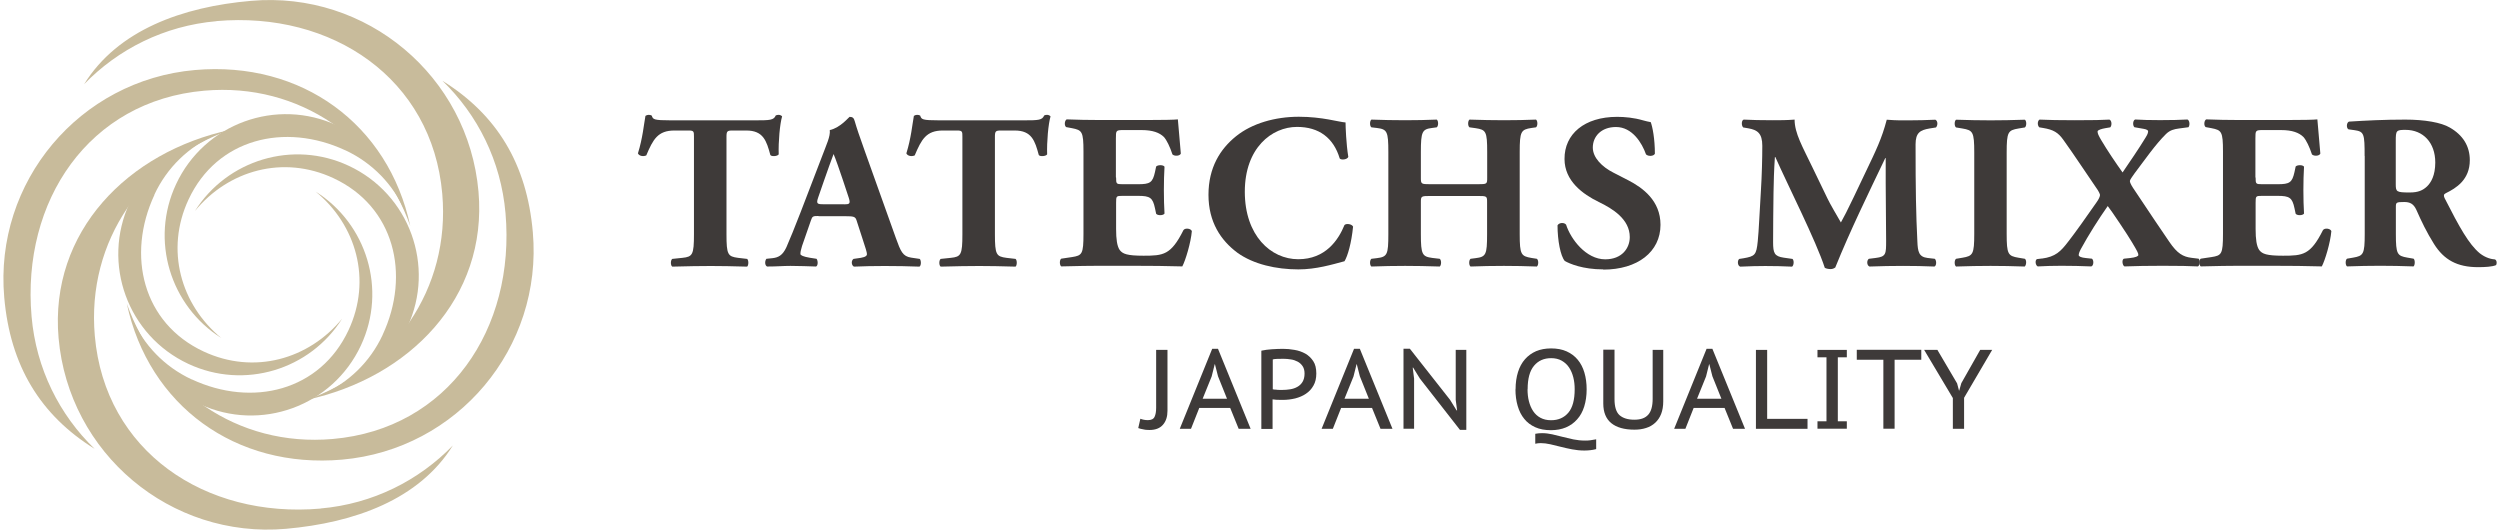 <?xml version="1.0" encoding="UTF-8"?><svg id="_イヤー_1" xmlns="http://www.w3.org/2000/svg" viewBox="0 0 236 50"><defs><style>.cls-1{fill:#3e3a39;}.cls-2{fill:#c8bb9b;}</style></defs><g><path class="cls-1" d="M109.15,33.03h1.06v5.75c0,.55-.14,.99-.43,1.32-.29,.33-.71,.49-1.27,.49-.07,0-.15,0-.25-.01-.1,0-.19-.02-.29-.04-.1-.02-.2-.04-.29-.06-.09-.02-.17-.05-.23-.07l.2-.88c.2,.08,.44,.13,.71,.13,.32,0,.53-.1,.63-.31,.1-.21,.15-.49,.15-.85v-5.46Z"/><path class="cls-1" d="M116.13,38.51h-2.92l-.78,1.97h-1.06l3.06-7.55h.55l3.08,7.55h-1.13l-.8-1.97Zm-2.6-.87h2.3l-.85-2.12-.29-1.14h-.02l-.29,1.16-.85,2.1Z"/><path class="cls-1" d="M119.09,33.1c.3-.06,.62-.11,.97-.13,.35-.02,.7-.04,1.04-.04,.36,0,.73,.03,1.1,.1,.37,.06,.71,.18,1.02,.35,.3,.17,.55,.41,.75,.71,.2,.3,.29,.69,.29,1.17,0,.45-.09,.83-.27,1.14-.18,.32-.41,.57-.71,.77-.29,.2-.63,.34-1.01,.44-.38,.09-.77,.14-1.18,.14-.04,0-.11,0-.2,0-.09,0-.18,0-.28-.01-.1,0-.19,0-.28-.02-.09,0-.15-.01-.2-.02v2.79h-1.06v-7.37Zm2.04,.77c-.19,0-.38,0-.56,.01-.18,0-.32,.02-.42,.05v2.82s.09,.02,.18,.03c.08,0,.17,0,.25,.02,.09,0,.17,.01,.26,.01h.19c.26,0,.51-.02,.76-.06,.25-.04,.47-.11,.68-.23,.2-.11,.37-.27,.49-.47,.12-.2,.19-.46,.19-.79,0-.28-.06-.51-.18-.69-.12-.18-.28-.33-.47-.43-.19-.1-.41-.18-.64-.21-.24-.04-.47-.06-.71-.06Z"/><path class="cls-1" d="M129.52,38.51h-2.92l-.78,1.97h-1.06l3.06-7.55h.55l3.08,7.55h-1.13l-.8-1.97Zm-2.6-.87h2.3l-.85-2.12-.29-1.14h-.02l-.29,1.16-.85,2.1Z"/><path class="cls-1" d="M134.04,35.74l-.64-1.04h-.04l.13,1.04v4.73h-1v-7.55h.6l3.8,4.83,.61,.99h.05l-.13-.99v-4.72h1v7.55h-.6l-3.78-4.84Z"/><path class="cls-1" d="M143.07,36.75c0-.61,.08-1.15,.23-1.63,.15-.48,.37-.88,.66-1.21,.29-.33,.64-.58,1.05-.76,.41-.17,.88-.26,1.41-.26,.56,0,1.05,.09,1.47,.28,.42,.19,.77,.45,1.05,.79,.28,.34,.49,.74,.63,1.22,.14,.48,.21,1,.21,1.57,0,.61-.08,1.15-.23,1.63-.15,.48-.37,.88-.67,1.21-.29,.33-.64,.58-1.06,.76-.41,.17-.88,.26-1.41,.26-.57,0-1.06-.09-1.48-.28-.42-.19-.77-.45-1.04-.79-.28-.34-.48-.74-.62-1.22-.14-.48-.21-1-.21-1.57Zm1.13,0c0,.4,.04,.78,.13,1.13,.09,.35,.22,.66,.4,.93,.18,.27,.41,.48,.69,.63,.28,.15,.61,.23,1,.23,.69,0,1.23-.24,1.63-.71,.4-.47,.6-1.21,.6-2.22,0-.39-.04-.77-.13-1.12-.09-.35-.22-.66-.4-.93-.18-.27-.41-.48-.69-.64-.28-.16-.62-.24-1-.24-.68,0-1.22,.24-1.62,.72-.4,.48-.6,1.21-.6,2.21Zm6.46,5.65c-.18,.05-.37,.08-.55,.1-.18,.02-.37,.03-.55,.03-.39,0-.77-.04-1.14-.11-.37-.07-.73-.15-1.08-.24-.34-.09-.68-.16-.99-.24-.32-.07-.62-.11-.9-.11-.18,0-.35,.02-.52,.06v-.94c.21-.04,.42-.06,.64-.06,.32,0,.64,.04,.96,.11,.32,.07,.65,.15,.98,.24,.33,.08,.67,.16,1.02,.24,.35,.07,.72,.11,1.1,.11,.16,0,.33,0,.51-.03,.17-.02,.35-.05,.54-.09v.92Z"/><path class="cls-1" d="M156.01,33.03h1v4.86c0,.46-.07,.86-.2,1.19-.13,.33-.32,.61-.56,.83-.24,.22-.53,.39-.86,.49-.33,.11-.7,.16-1.1,.16-.96,0-1.69-.21-2.19-.62-.5-.41-.75-1.03-.75-1.85v-5.08h1.06v4.67c0,.72,.16,1.23,.47,1.51,.32,.28,.78,.43,1.4,.43s1.03-.16,1.31-.47c.28-.31,.42-.81,.42-1.5v-4.64Z"/><path class="cls-1" d="M162.8,38.51h-2.92l-.78,1.97h-1.06l3.06-7.55h.55l3.08,7.55h-1.13l-.8-1.97Zm-2.6-.87h2.3l-.85-2.12-.29-1.14h-.02l-.29,1.16-.85,2.1Z"/><path class="cls-1" d="M170.63,40.48h-4.87v-7.45h1.06v6.51h3.81v.94Z"/><path class="cls-1" d="M172.42,33.73h-.85v-.7h2.77v.7h-.85v6.04h.85v.7h-2.77v-.7h.85v-6.04Z"/><path class="cls-1" d="M181.36,33.96h-2.51v6.51h-1.06v-6.51h-2.51v-.94h6.09v.94Z"/><path class="cls-1" d="M184.34,37.56l-2.7-4.53h1.25l1.86,3.16,.18,.68h.02l.2-.7,1.78-3.14h1.13l-2.65,4.52v2.93h-1.06v-2.92Z"/></g><g><g><path class="cls-2" d="M18.1,35.81c5.73,2.67,12.12,1.09,14.8-4.64,2.22-4.75,.74-9.93-3.1-13.08,4.81,3.03,6.74,9.23,4.27,14.52-2.67,5.73-9.48,8.21-15.21,5.54-3.4-1.58-5.65-4.63-6.37-8.03,1.08,2.43,3.01,4.49,5.61,5.7Z"/><path class="cls-2" d="M47.72,20.13c.95,10.9-5.41,20.36-16.31,21.31-9.04,.79-16.58-4.68-19.44-12.78,2.07,9.62,10.26,15.61,20.32,14.73,10.9-.96,18.96-10.56,18.01-21.46-.56-6.47-3.41-11.12-8.53-14.3,3.31,3.2,5.52,7.55,5.95,12.5Z"/></g><g><path class="cls-2" d="M14.58,18.39c-2.67,5.73-1.09,12.12,4.64,14.79,4.75,2.22,9.93,.74,13.08-3.1-3.03,4.82-9.23,6.74-14.52,4.27-5.73-2.67-8.21-9.48-5.54-15.21,1.58-3.4,4.63-5.65,8.03-6.37-2.43,1.08-4.49,3.01-5.7,5.61Z"/><path class="cls-2" d="M30.26,48.01c-10.9,.95-20.36-5.41-21.31-16.31-.79-9.04,4.68-16.58,12.78-19.44C12.1,14.33,4.65,21.86,5.53,31.91c.96,10.9,10.56,18.96,21.46,18.01,6.46-.57,12.58-2.75,15.76-7.87-3.2,3.3-7.55,5.52-12.49,5.95Z"/></g><g><path class="cls-2" d="M32.6,14.19c-5.73-2.67-12.13-1.09-14.8,4.64-2.22,4.75-.74,9.93,3.09,13.08-4.81-3.03-6.74-9.23-4.27-14.52,2.67-5.73,9.48-8.21,15.21-5.54,3.4,1.58,5.65,4.63,6.37,8.03-1.08-2.43-3.01-4.49-5.61-5.7Z"/><path class="cls-2" d="M2.98,29.87c-.95-10.9,5.41-20.36,16.31-21.31,9.04-.79,16.58,4.68,19.44,12.78-2.07-9.62-10.26-15.61-20.32-14.73C7.51,7.56-.56,17.17,.4,28.07c.56,6.46,3.41,11.12,8.53,14.3-3.31-3.2-5.52-7.55-5.95-12.5Z"/></g><g><path class="cls-2" d="M36.12,31.61c2.67-5.73,1.09-12.12-4.64-14.79-4.75-2.22-9.93-.74-13.08,3.1,3.03-4.81,9.24-6.74,14.52-4.27,5.73,2.67,8.21,9.48,5.54,15.21-1.58,3.4-4.63,5.65-8.04,6.37,2.43-1.09,4.49-3.01,5.7-5.61Z"/><path class="cls-2" d="M20.44,1.99c10.9-.95,20.36,5.41,21.31,16.31,.79,9.04-4.68,16.58-12.78,19.44,9.62-2.07,17.08-9.59,16.2-19.65C44.21,7.19,34.61-.88,23.7,.08c-6.47,.56-12.59,2.75-15.76,7.87,3.2-3.3,7.56-5.52,12.5-5.95Z"/></g></g><g><path class="cls-1" d="M65.51,12.92c0-.5,0-.6-.51-.6h-1.33c-1.57,0-2.02,.83-2.66,2.35-.26,.12-.66,.08-.79-.19,.45-1.44,.56-2.73,.71-3.54,.09-.06,.19-.1,.3-.1s.21,.02,.3,.08c.11,.35,.17,.44,1.8,.44h7.97c1.41,0,1.74-.02,1.93-.46,.09-.04,.15-.06,.28-.06s.28,.08,.32,.15c-.21,.71-.36,2.4-.32,3.58-.11,.19-.69,.23-.79,.06-.36-1.33-.66-2.31-2.27-2.31h-1.29c-.51,0-.58,.06-.58,.6v9.19c0,1.94,.13,2.1,1.09,2.23l.86,.1c.15,.12,.15,.6,0,.73-1.39-.04-2.47-.06-3.43-.06-1.03,0-2.14,.02-3.64,.06-.17-.12-.17-.6,0-.73l.96-.1c.96-.1,1.09-.29,1.09-2.23V12.92Z"/><path class="cls-1" d="M77.26,20.39c-.51,0-.58,.02-.71,.42l-.84,2.42c-.13,.42-.15,.58-.15,.75,0,.12,.28,.25,.88,.35l.64,.1c.13,.15,.17,.62-.04,.73-.75-.04-1.52-.04-2.42-.06-.73,0-1.22,.06-2.21,.06-.24-.12-.21-.56-.06-.73l.58-.06c.51-.06,.94-.23,1.31-1.04,.36-.83,.77-1.83,1.35-3.33l1.95-5.08c.49-1.31,.86-2.04,.79-2.64,1.03-.23,1.82-1.25,1.87-1.25,.28,0,.41,.1,.49,.42,.17,.6,.43,1.37,.96,2.85l2.92,8.17c.45,1.25,.64,1.73,1.44,1.85l.81,.12c.13,.1,.17,.6-.02,.73-1.03-.04-2.19-.06-3.3-.06s-1.91,.02-2.89,.06c-.24-.12-.28-.56-.04-.73l.69-.1c.49-.08,.58-.23,.58-.35,0-.15-.15-.65-.41-1.42l-.58-1.79c-.11-.33-.28-.37-1.03-.37h-2.55Zm2.44-1.1c.49,0,.6-.06,.43-.6l-.56-1.69c-.3-.9-.69-2.02-.88-2.46-.17,.48-.6,1.6-.92,2.56l-.54,1.56c-.19,.56-.08,.62,.45,.62h2.02Z"/><path class="cls-1" d="M90.85,12.92c0-.5,0-.6-.51-.6h-1.33c-1.57,0-2.02,.83-2.66,2.35-.26,.12-.66,.08-.79-.19,.45-1.44,.56-2.73,.71-3.54,.09-.06,.19-.1,.3-.1s.21,.02,.3,.08c.11,.35,.17,.44,1.8,.44h7.97c1.42,0,1.74-.02,1.93-.46,.09-.04,.15-.06,.28-.06s.28,.08,.32,.15c-.21,.71-.36,2.4-.32,3.58-.11,.19-.69,.23-.79,.06-.36-1.33-.66-2.31-2.27-2.31h-1.29c-.51,0-.58,.06-.58,.6v9.19c0,1.94,.13,2.1,1.09,2.23l.86,.1c.15,.12,.15,.6,0,.73-1.39-.04-2.47-.06-3.43-.06-1.03,0-2.14,.02-3.64,.06-.17-.12-.17-.6,0-.73l.96-.1c.96-.1,1.09-.29,1.09-2.23V12.92Z"/><path class="cls-1" d="M105.36,16.77c0,.58,.02,.62,.6,.62h1.48c1.12,0,1.37-.15,1.59-1.15l.11-.52c.15-.17,.69-.17,.79,.02-.04,.67-.06,1.42-.06,2.21s.02,1.54,.06,2.21c-.11,.19-.64,.21-.79,.02l-.11-.52c-.21-1-.47-1.17-1.59-1.17h-1.48c-.58,0-.6,.02-.6,.65v2.48c0,.96,.09,1.62,.34,1.98,.28,.37,.69,.54,2.25,.54,1.87,0,2.59-.06,3.77-2.42,.17-.23,.71-.15,.79,.1-.09,1.08-.6,2.77-.9,3.33-1.14-.04-3.19-.06-4.95-.06h-2.79c-1.03,0-2.08,.02-3.69,.06-.17-.12-.17-.62,0-.73l1.01-.15c.96-.15,1.09-.27,1.09-2.19v-7.77c0-1.9-.13-2.02-1.09-2.21l-.54-.1c-.19-.12-.17-.6,.04-.73,1.01,.04,2.06,.06,3.09,.06h4.54c1.37,0,2.59-.02,2.87-.06,.02,.33,.17,1.83,.28,3.23-.09,.23-.58,.27-.79,.08-.24-.73-.54-1.35-.81-1.65-.41-.4-1.05-.65-2.1-.65h-1.72c-.71,0-.71,.04-.71,.81v3.65Z"/><path class="cls-1" d="M127.02,11.56c0,.38,.06,2.04,.26,3.25-.09,.25-.66,.33-.81,.15-.58-1.94-1.95-2.98-4.03-2.98-2.38,0-4.93,1.98-4.93,6.12s2.46,6.37,5.04,6.37,3.79-1.81,4.37-3.23c.17-.17,.69-.1,.81,.15-.15,1.54-.51,2.79-.81,3.27-1.16,.31-2.68,.77-4.35,.77-2.1,0-4.25-.48-5.77-1.58-1.54-1.15-2.72-2.87-2.72-5.46s1.12-4.33,2.59-5.52c1.52-1.23,3.71-1.85,5.94-1.85s3.77,.5,4.42,.54Z"/><path class="cls-1" d="M135.03,18.5c-.88,0-.9,.02-.9,.6v3c0,1.94,.13,2.12,1.09,2.25l.69,.08c.17,.12,.17,.6,0,.73-1.22-.04-2.29-.06-3.26-.06-1.03,0-2.1,.02-3.19,.06-.17-.12-.17-.6,0-.73l.51-.06c.99-.12,1.09-.33,1.09-2.27v-7.75c0-1.94-.11-2.15-1.09-2.27l-.51-.06c-.17-.12-.17-.6,0-.73,1.05,.04,2.17,.06,3.19,.06,.96,0,2.04-.02,2.98-.06,.17,.12,.17,.6,0,.73l-.45,.06c-.92,.12-1.05,.33-1.05,2.27v2.42c0,.6,.02,.62,.9,.62h4.46c.9,0,.9-.02,.9-.62v-2.42c0-1.94-.11-2.1-1.09-2.25l-.58-.08c-.17-.12-.17-.6,0-.73,1.18,.04,2.23,.06,3.26,.06s2.04-.02,3.02-.06c.17,.12,.17,.6,0,.73l-.43,.06c-.99,.15-1.11,.33-1.11,2.27v7.75c0,1.94,.13,2.08,1.11,2.25l.51,.08c.17,.12,.17,.6,0,.73-1.07-.04-2.12-.06-3.11-.06-1.07,0-2.12,.02-3.15,.06-.17-.12-.17-.6,0-.73l.47-.06c.99-.12,1.09-.33,1.09-2.27v-3c0-.58,0-.6-.9-.6h-4.46Z"/><path class="cls-1" d="M151.36,25.43c-1.97,0-3.19-.54-3.64-.79-.41-.46-.69-1.96-.69-3.37,.15-.27,.64-.29,.81-.06,.43,1.35,1.87,3.27,3.69,3.27,1.59,0,2.32-1.06,2.32-2.1,0-1.69-1.63-2.69-2.92-3.31-1.54-.75-3.24-2-3.24-4.06-.02-2.35,1.87-3.98,4.97-3.98,.71,0,1.59,.08,2.44,.33,.28,.08,.47,.12,.73,.17,.17,.46,.39,1.58,.39,2.98-.11,.25-.64,.27-.84,.06-.37-1.06-1.29-2.58-2.83-2.58-1.41,0-2.19,.9-2.19,1.94,0,.96,.88,1.83,1.95,2.37l1.42,.73c1.33,.69,3.02,1.9,3.02,4.19,0,2.56-2.17,4.23-5.4,4.23Z"/><path class="cls-1" d="M164.55,12.02c-.17-.17-.17-.67,.06-.73,.73,.04,1.65,.06,2.7,.06,.71,0,1.33,0,2.1-.06,0,1.29,.75,2.56,1.69,4.52l1.42,2.94c.19,.42,.96,1.73,1.26,2.25,.28-.5,.62-1.15,1.2-2.37l1.09-2.29c1.03-2.15,1.57-3.25,2.04-5.04,.99,.08,1.48,.06,2.12,.06,.71,0,1.69-.02,2.47-.06,.24,.12,.24,.52,.06,.73l-.62,.1c-.88,.15-1.31,.4-1.31,1.5,0,4.29,.04,6.54,.17,9.16,.04,.96,.13,1.46,.96,1.56l.69,.08c.17,.17,.17,.65-.04,.73-.99-.04-1.91-.06-2.96-.06-.96,0-2.14,.02-3.17,.06-.26-.1-.28-.58-.06-.73l.64-.08c.99-.12,.99-.37,.99-1.64l-.04-5.42v-2.37h-.04c-1.59,3.33-3.3,6.81-4.72,10.33-.11,.08-.26,.15-.43,.15-.19,0-.43-.04-.56-.12-.84-2.58-3.47-7.75-4.67-10.46h-.04c-.09,1.35-.11,2.27-.13,3.35-.02,1.35-.04,3.44-.04,4.69,0,1.04,.13,1.33,.99,1.46l.84,.12c.17,.15,.13,.62-.04,.73-.79-.04-1.71-.06-2.53-.06-.69,0-1.5,.02-2.36,.06-.28-.08-.28-.62-.09-.73l.39-.06c1.09-.19,1.22-.31,1.35-1.6,.11-1.02,.17-2.83,.3-4.81,.09-1.4,.13-3.08,.13-4.21,0-1.19-.47-1.5-1.33-1.65l-.47-.08Z"/><path class="cls-1" d="M189.43,22.06c0,1.96,.13,2.1,1.12,2.27l.6,.1c.17,.12,.15,.6-.02,.73-1.16-.04-2.21-.06-3.22-.06s-2.1,.02-3.26,.06c-.17-.12-.17-.6,0-.73l.6-.1c.99-.17,1.12-.31,1.12-2.27v-7.66c0-1.96-.13-2.1-1.12-2.27l-.6-.1c-.17-.12-.17-.6,0-.73,1.16,.04,2.23,.06,3.26,.06s2.08-.02,3.24-.06c.17,.12,.17,.6,0,.73l-.6,.1c-.99,.17-1.12,.31-1.12,2.27v7.66Z"/><path class="cls-1" d="M192.75,24.41c1.29-.17,1.78-.67,2.49-1.6,.62-.79,1.78-2.42,2.7-3.75,.19-.27,.3-.52,.3-.65,0-.08-.11-.35-.39-.73-.71-1.02-2.06-3.08-3.07-4.48-.49-.69-.94-.96-1.91-1.12l-.36-.06c-.19-.17-.19-.6,.02-.73,.69,.04,2.04,.06,3.34,.06,1.74,0,2.59-.02,3.26-.06,.24,.1,.24,.56,.08,.73l-.47,.08c-.34,.06-.73,.17-.73,.31,0,.19,.09,.38,.34,.81,.58,.98,1.35,2.12,2.02,3.06,.79-1.17,1.5-2.19,2.17-3.29,.24-.37,.24-.52,.24-.62,0-.06-.15-.17-.43-.21l-.86-.15c-.17-.15-.17-.62,.06-.73,.67,.04,1.35,.06,2.36,.06s1.91-.02,2.59-.06c.21,.1,.24,.54,.09,.73l-.9,.12c-.45,.06-.84,.15-1.22,.52-1.03,1.02-1.97,2.4-2.98,3.73-.21,.29-.43,.6-.43,.71s.09,.33,.3,.65c1.61,2.42,2.66,3.98,3.43,5.1,.75,1.1,1.29,1.4,2.1,1.5l.66,.08c.15,.15,.15,.58-.06,.73-.94-.04-1.61-.06-3.34-.06-1.48,0-2.44,.02-3.6,.06-.19-.08-.28-.62-.06-.73l.58-.06c.54-.06,.79-.17,.79-.29,0-.17-.09-.35-.62-1.23-.32-.56-1.95-3-2.27-3.39-.84,1.19-1.84,2.77-2.55,4.08-.15,.29-.19,.44-.19,.56s.24,.23,.69,.27l.56,.06c.19,.15,.17,.65-.06,.73-.94-.04-1.91-.06-2.81-.06-.71,0-1.61,.02-2.25,.06-.21-.1-.28-.56-.08-.69l.49-.06Z"/><path class="cls-1" d="M212.93,16.77c0,.58,.02,.62,.6,.62h1.48c1.12,0,1.37-.15,1.59-1.15l.11-.52c.15-.17,.69-.17,.79,.02-.04,.67-.06,1.42-.06,2.21s.02,1.54,.06,2.21c-.11,.19-.64,.21-.79,.02l-.11-.52c-.21-1-.47-1.17-1.59-1.17h-1.48c-.58,0-.6,.02-.6,.65v2.48c0,.96,.09,1.62,.34,1.98,.28,.37,.69,.54,2.25,.54,1.87,0,2.59-.06,3.77-2.42,.17-.23,.71-.15,.79,.1-.09,1.08-.6,2.77-.9,3.33-1.14-.04-3.19-.06-4.95-.06h-2.79c-1.03,0-2.08,.02-3.69,.06-.17-.12-.17-.62,0-.73l1.01-.15c.96-.15,1.09-.27,1.09-2.19v-7.77c0-1.9-.13-2.02-1.09-2.21l-.54-.1c-.19-.12-.17-.6,.04-.73,1.01,.04,2.06,.06,3.09,.06h4.54c1.37,0,2.59-.02,2.87-.06,.02,.33,.17,1.83,.28,3.23-.09,.23-.58,.27-.79,.08-.24-.73-.54-1.35-.81-1.65-.41-.4-1.05-.65-2.1-.65h-1.72c-.71,0-.71,.04-.71,.81v3.65Z"/><path class="cls-1" d="M223.22,14.73c0-2.08-.04-2.31-.94-2.44l-.58-.08c-.21-.1-.21-.62,.04-.73,1.61-.1,3.28-.19,5.32-.19,1.82,0,3.39,.27,4.2,.75,1.24,.71,1.89,1.75,1.89,3.08,0,1.85-1.29,2.64-2.27,3.12-.21,.1-.21,.23-.11,.46,1.42,2.79,2.29,4.35,3.32,5.21,.56,.44,1.11,.56,1.44,.58,.19,.1,.19,.42,.09,.54-.34,.15-1.03,.19-1.69,.19-1.97,0-3.22-.69-4.16-2.19-.69-1.1-1.18-2.12-1.67-3.23-.26-.56-.6-.73-1.14-.73-.75,0-.79,.04-.79,.46v2.56c0,1.92,.13,2.06,1.09,2.23l.58,.1c.15,.1,.15,.6,0,.73-1.14-.04-2.12-.06-3.15-.06s-2.01,.02-3.13,.06c-.17-.12-.17-.62,0-.73l.58-.1c.96-.17,1.09-.31,1.09-2.23v-7.37Zm2.94,2.65c0,.73,.06,.79,1.33,.79,.77,0,1.22-.19,1.63-.58,.36-.35,.77-1.02,.77-2.25,0-1.87-1.14-3.08-2.81-3.08-.88,0-.92,.06-.92,1.06v4.06Z"/></g></svg>